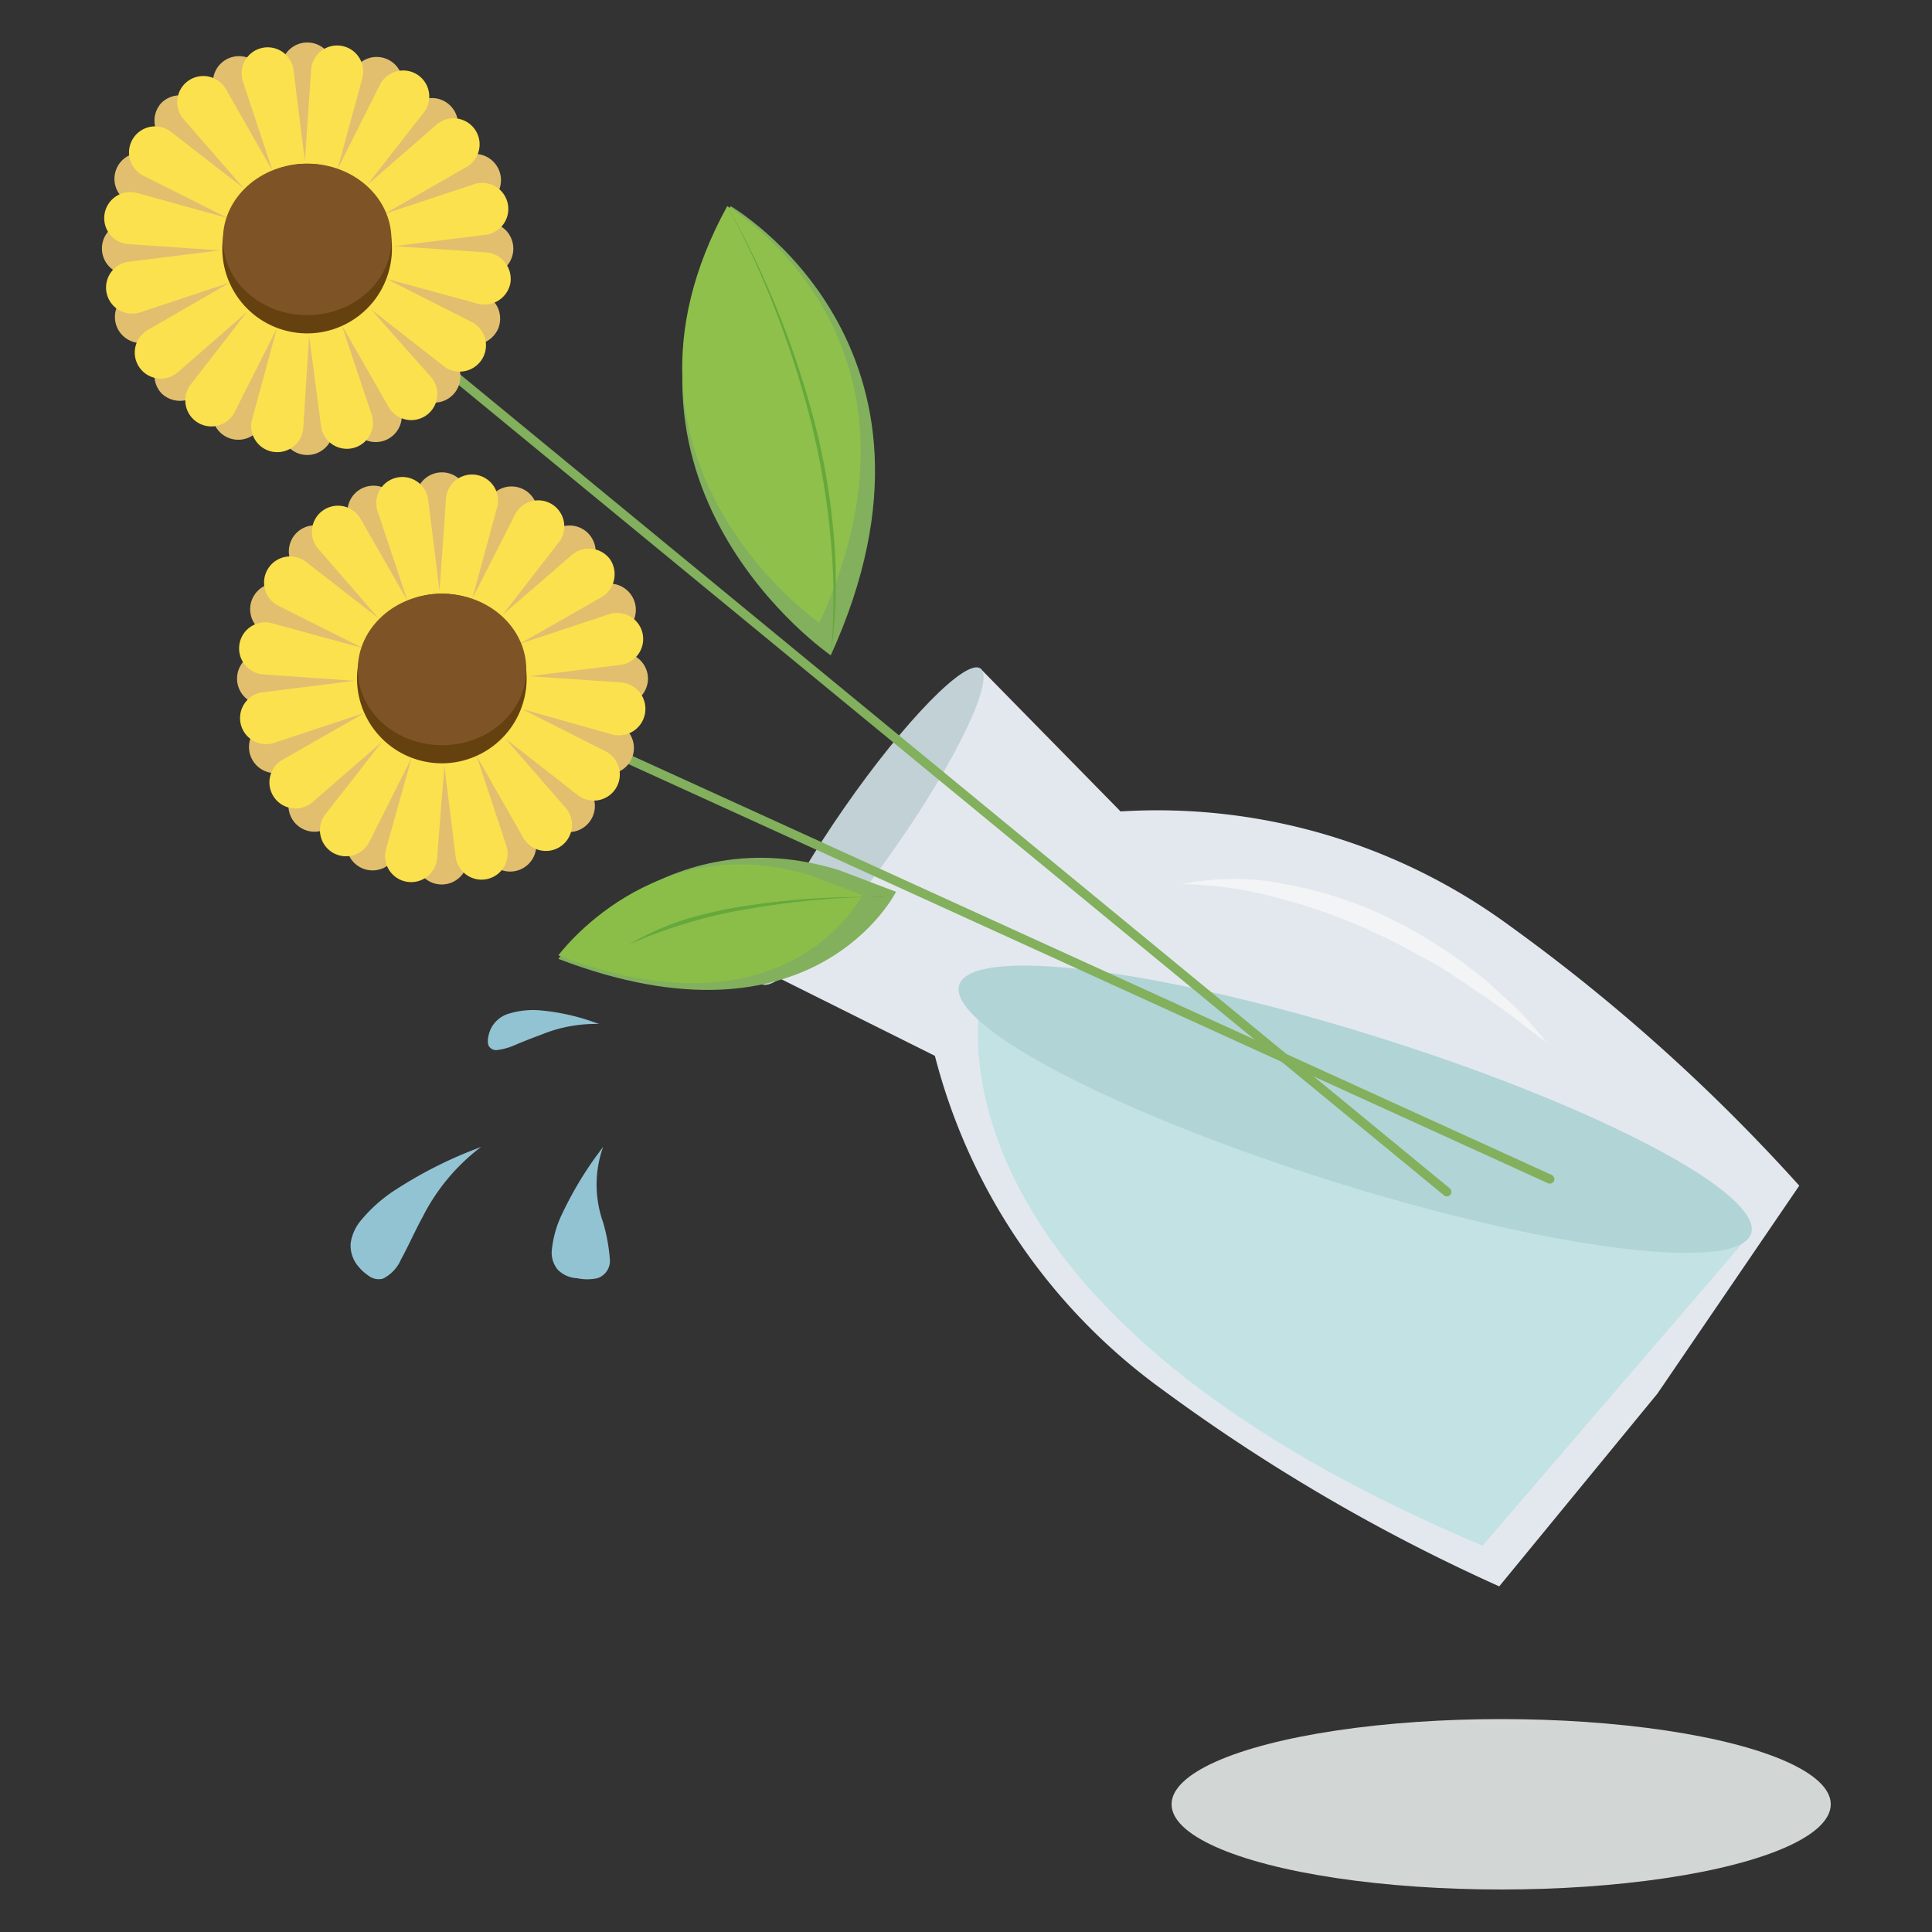 <svg id="Capa_1" data-name="Capa 1" xmlns="http://www.w3.org/2000/svg" viewBox="0 0 100 100"><rect x="0" y="0" width="100" height="100" fill="#333333" stroke="none"/><defs><style>.cls-1{fill:#e3e8ee;}.cls-2{fill:#c2e2e3;}.cls-3{fill:#b1d4d6;}.cls-4{fill:#c1d1d6;}.cls-5{fill:#f3f4f5;}.cls-11,.cls-6{fill:#82b05d;}.cls-6{stroke:#82b05d;stroke-linecap:round;stroke-linejoin:round;stroke-width:0.47px;}.cls-7{fill:#e1bf6e;}.cls-8{fill:#fbe14d;}.cls-9{fill:#654110;}.cls-10{fill:#7e5426;}.cls-12{fill:#8fc04c;}.cls-13{fill:#66a83b;}.cls-14{fill:#8abe49;}.cls-15{fill:#92c3d3;}.cls-16{fill:#d2d6d4;}</style></defs><title>Prevención dengue</title><path class="cls-1" d="M85.79,72.13l7.34-10.76a94.9,94.9,0,0,0-15-13.46A30.83,30.83,0,0,0,58,42L50.74,34.6l-3.28,4.52L44.07,43.2l-5,6.8,9.32,4.65A30.77,30.77,0,0,0,60.17,71.93,95.13,95.13,0,0,0,77.6,82.11"/><path class="cls-2" d="M50.81,51.46S46.65,67.36,76.74,80L90.63,63.84Z"/><ellipse class="cls-3" cx="70.14" cy="57.41" rx="3.91" ry="21.48" transform="translate(-5.63 107.15) rotate(-72.58)"/><ellipse class="cls-4" cx="45.07" cy="42.77" rx="9.94" ry="1.67" transform="translate(-15.77 55.36) rotate(-55.2)"/><path class="cls-5" d="M61.17,45.76a13.52,13.52,0,0,1,5.34,0,21,21,0,0,1,5.13,1.63,25.23,25.23,0,0,1,4.58,2.81c.71.53,1.36,1.16,2,1.74s1.24,1.28,1.82,2c-.73-.52-1.41-1.08-2.12-1.6s-1.43-1-2.16-1.49-1.46-1-2.24-1.35a25.27,25.27,0,0,0-2.31-1.2,29,29,0,0,0-4.88-1.77A20,20,0,0,0,61.17,45.76Z"/><line class="cls-6" x1="21.27" y1="17.59" x2="74.89" y2="61.69"/><line class="cls-6" x1="30.22" y1="38.24" x2="80.22" y2="61.03"/><path class="cls-7" d="M26.57,12.86A1.37,1.37,0,0,0,25,11.52L20.34,12l4.5-1.34a1.36,1.36,0,1,0-1-2.48l-4.26,2.27,3.73-3.07A1.35,1.35,0,1,0,21.4,5.47l-3,3.63L20.65,5a1.35,1.35,0,1,0-2.47-1L16.77,8.55l.47-4.8a1.35,1.35,0,1,0-2.67,0L15,8.42,13.68,3.93a1.35,1.35,0,1,0-2.48,1l2.27,4.27L10.41,5.47a1.38,1.38,0,0,0-2.05-.15,1.36,1.36,0,0,0,.16,2l3.63,3L8,8.12a1.35,1.35,0,1,0-1,2.46L11.6,12l-4.81-.48a1.35,1.35,0,1,0,0,2.68l4.68-.46L7,15.09a1.35,1.35,0,1,0,1,2.47l4.26-2.26L8.52,18.36a1.36,1.36,0,0,0-.16,2,1.38,1.38,0,0,0,2.05-.15l3-3.63-2.23,4.13a1.35,1.35,0,1,0,2.47,1L15,17.17,14.57,22a1.35,1.35,0,1,0,2.67,0l-.46-4.67,1.35,4.5a1.35,1.35,0,1,0,2.47-1l-2.26-4.26,3.06,3.73a1.35,1.35,0,1,0,1.89-1.89l-3.63-3,4.13,2.23a1.39,1.39,0,0,0,2-.64,1.37,1.37,0,0,0-.92-1.83l-4.62-1.42,4.8.48A1.37,1.37,0,0,0,26.57,12.86Z"/><path class="cls-8" d="M26.42,14.64a1.38,1.38,0,0,0-1.31-1.58l-4.69-.32,4.66-.58a1.35,1.35,0,1,0-.59-2.61l-4.58,1.52,4.19-2.4a1.35,1.35,0,1,0-1.55-2.18L19,9.58,21.9,5.87a1.35,1.35,0,1,0-2.26-1.43L17.47,8.76,18.74,4.1a1.35,1.35,0,1,0-2.64-.44l-.32,4.68L15.2,3.68a1.35,1.35,0,1,0-2.61.59l1.52,4.58L11.72,4.66A1.35,1.35,0,1,0,9.54,6.21l3.08,3.54L8.91,6.87A1.35,1.35,0,1,0,7.49,9.13l4.31,2.16L7.14,10a1.35,1.35,0,1,0-.44,2.64l4.68.32-4.66.58a1.35,1.35,0,1,0,.59,2.61l4.58-1.52L7.7,17.05a1.35,1.35,0,1,0,1.55,2.18l3.54-3.09L9.91,19.85a1.35,1.35,0,1,0,2.26,1.43L14.33,17l-1.27,4.66a1.35,1.35,0,1,0,2.64.45L16,17.38,16.61,22a1.35,1.35,0,1,0,2.61-.59l-1.53-4.58,2.4,4.19a1.35,1.35,0,1,0,2.18-1.55L19.19,16l3.7,2.89a1.36,1.36,0,1,0,1.43-2.27L20,14.43l4.66,1.27A1.37,1.37,0,0,0,26.42,14.64Z"/><circle class="cls-9" cx="15.9" cy="12.86" r="4.39" transform="translate(-0.3 25.35) rotate(-76.59)"/><ellipse class="cls-10" cx="15.9" cy="12.39" rx="4.36" ry="3.92"/><path class="cls-7" d="M33.54,35.12A1.36,1.36,0,0,0,32,33.79l-4.68.46,4.5-1.35a1.36,1.36,0,1,0-1-2.48l-4.26,2.27,3.73-3.06a1.35,1.35,0,1,0-1.89-1.89l-3,3.63,2.23-4.14a1.35,1.35,0,1,0-2.47-1l-1.41,4.62L24.21,26a1.35,1.35,0,1,0-2.67,0L22,30.69l-1.35-4.5a1.35,1.35,0,1,0-2.47,1l2.26,4.27-3.06-3.73a1.35,1.35,0,1,0-1.89,1.89l3.63,3L15,30.38a1.35,1.35,0,1,0-1,2.47l4.62,1.41-4.8-.47a1.35,1.35,0,1,0,0,2.67L18.44,36l-4.5,1.35a1.35,1.35,0,1,0,1,2.47l4.26-2.26-3.73,3.06a1.35,1.35,0,1,0,1.89,1.89l3-3.63L18.13,43a1.35,1.35,0,1,0,2.47,1L22,39.43l-.47,4.8a1.35,1.35,0,1,0,2.67,0l-.46-4.67,1.35,4.5a1.35,1.35,0,1,0,2.47-1l-2.26-4.26,3.06,3.73a1.35,1.35,0,1,0,1.89-1.89l-3.63-3,4.14,2.23a1.35,1.35,0,1,0,1-2.47L27.18,36l4.81.47A1.37,1.37,0,0,0,33.54,35.12Z"/><path class="cls-8" d="M33.39,36.9a1.37,1.37,0,0,0-1.31-1.58L27.4,35l4.66-.58a1.35,1.35,0,1,0-.59-2.61l-4.58,1.52,4.19-2.39a1.38,1.38,0,0,0,.49-2,1.36,1.36,0,0,0-2-.19L26,31.84l2.88-3.71a1.35,1.35,0,1,0-2.26-1.42L24.44,31l1.27-4.66a1.35,1.35,0,1,0-2.63-.44l-.33,4.68-.58-4.66a1.35,1.35,0,1,0-2.61.59l1.53,4.58-2.4-4.19a1.35,1.35,0,1,0-2.18,1.55L19.59,32l-3.7-2.88a1.35,1.35,0,1,0-1.43,2.26l4.31,2.16-4.65-1.27a1.35,1.35,0,1,0-.45,2.64l4.68.33-4.65.58a1.35,1.35,0,1,0,.58,2.6l4.59-1.52-4.2,2.4a1.35,1.35,0,1,0,1.55,2.18l3.55-3.08-2.89,3.7a1.35,1.35,0,1,0,2.26,1.43l2.17-4.32L20,43.88a1.35,1.35,0,1,0,2.63.45L23,39.64l.58,4.66a1.35,1.35,0,1,0,2.61-.59l-1.52-4.58,2.39,4.19a1.35,1.35,0,1,0,2.18-1.55l-3.08-3.54,3.7,2.89a1.35,1.35,0,1,0,1.43-2.26L27,36.69,31.63,38A1.37,1.37,0,0,0,33.39,36.9Z"/><circle class="cls-9" cx="22.88" cy="35.12" r="4.39" transform="translate(-16.6 49.23) rotate(-76.59)"/><ellipse class="cls-10" cx="22.88" cy="34.65" rx="4.36" ry="3.92"/><path class="cls-11" d="M37.82,10.67S50.3,17.9,43,33.92C43,33.92,30,25,37.82,10.67Z"/><path class="cls-12" d="M37.64,10.67s11.57,6.71,4.77,21.57C42.41,32.24,30.38,23.92,37.64,10.67Z"/><path class="cls-13" d="M37.65,10.66a47.59,47.59,0,0,1,4.52,11.23,35.46,35.46,0,0,1,1,6A27.92,27.92,0,0,1,43,33.93h0a32,32,0,0,0,0-6,40.28,40.28,0,0,0-1-6,50.64,50.64,0,0,0-1.82-5.76,46.32,46.32,0,0,0-2.53-5.5Z"/><path class="cls-11" d="M28.9,49.63s5.46-7.43,14.56-4.58l2.92,1.11S42.11,54.7,28.9,49.63Z"/><path class="cls-14" d="M28.9,49.45S33.82,42.76,42,45.33l2.63,1S40.8,54,28.9,49.45Z"/><path class="cls-13" d="M45.7,46.41A42.4,42.4,0,0,0,39,47a26,26,0,0,0-6.46,1.89v0a14.68,14.68,0,0,1,3.12-1.36,23.45,23.45,0,0,1,3.33-.7,40.35,40.35,0,0,1,6.77-.39Z"/><path class="cls-15" d="M24.9,59.37s-9,3.66-6,6.34C20.85,67.41,20.64,61.93,24.9,59.37Z"/><path class="cls-15" d="M24.88,59.38a27.31,27.31,0,0,0-4.21,2.37,8,8,0,0,0-1.75,1.62,2.21,2.21,0,0,0-.43,1,1.29,1.29,0,0,0,.38,1c.24.28.6.53.83.43a1.78,1.78,0,0,0,.65-.81c.36-.7.69-1.46,1.1-2.18A8.11,8.11,0,0,1,24.88,59.38Zm0,0A10.46,10.46,0,0,0,21.87,63c-.39.71-.71,1.45-1.11,2.18a2,2,0,0,1-.93,1,.85.85,0,0,1-.74-.14,2.36,2.36,0,0,1-.5-.44,1.68,1.68,0,0,1-.44-1.25,2.36,2.36,0,0,1,.53-1.18,7.79,7.79,0,0,1,1.86-1.63A22.17,22.17,0,0,1,24.92,59.36Z"/><path class="cls-15" d="M31,53s-5.24-1.81-5.64.72C25.14,55.32,28.08,52.54,31,53Z"/><path class="cls-15" d="M31,53A13.18,13.18,0,0,0,28,52.45a4.29,4.29,0,0,0-1.52.19,1.31,1.31,0,0,0-.91,1,.69.69,0,0,0,0,.32c0,.06.08.08.2.07a2.62,2.62,0,0,0,.71-.22c.48-.19,1-.4,1.47-.58A5.64,5.64,0,0,1,31,53Zm0,0a7.44,7.44,0,0,0-3,.56c-.49.18-1,.38-1.46.58a3.36,3.36,0,0,1-.8.21.44.44,0,0,1-.46-.25.88.88,0,0,1,0-.46,1.5,1.5,0,0,1,1.08-1.18A4.29,4.29,0,0,1,28,52.3,11.37,11.37,0,0,1,31,53Z"/><path class="cls-15" d="M31.22,59.37S26.71,65.6,29.76,66C33.43,66.52,29.52,62.5,31.22,59.37Z"/><path class="cls-15" d="M31.21,59.38a22.87,22.87,0,0,0-1.91,3.47,5.44,5.44,0,0,0-.48,1.88,1.17,1.17,0,0,0,.26.83,1.22,1.22,0,0,0,.82.33,2.15,2.15,0,0,0,.92-.06.59.59,0,0,0,.39-.62,9.61,9.61,0,0,0-.34-1.91,8.48,8.48,0,0,1-.22-2A3.48,3.48,0,0,1,31.21,59.38Zm0,0a5.84,5.84,0,0,0,0,3.87,9.17,9.17,0,0,1,.36,2,.94.94,0,0,1-.65.91,2.51,2.51,0,0,1-1.05,0,1.5,1.5,0,0,1-1-.44,1.38,1.38,0,0,1-.31-1,5.57,5.57,0,0,1,.56-1.94A18.62,18.62,0,0,1,31.23,59.35Z"/><ellipse class="cls-16" cx="77.7" cy="93.39" rx="17.06" ry="4.41"/></svg>